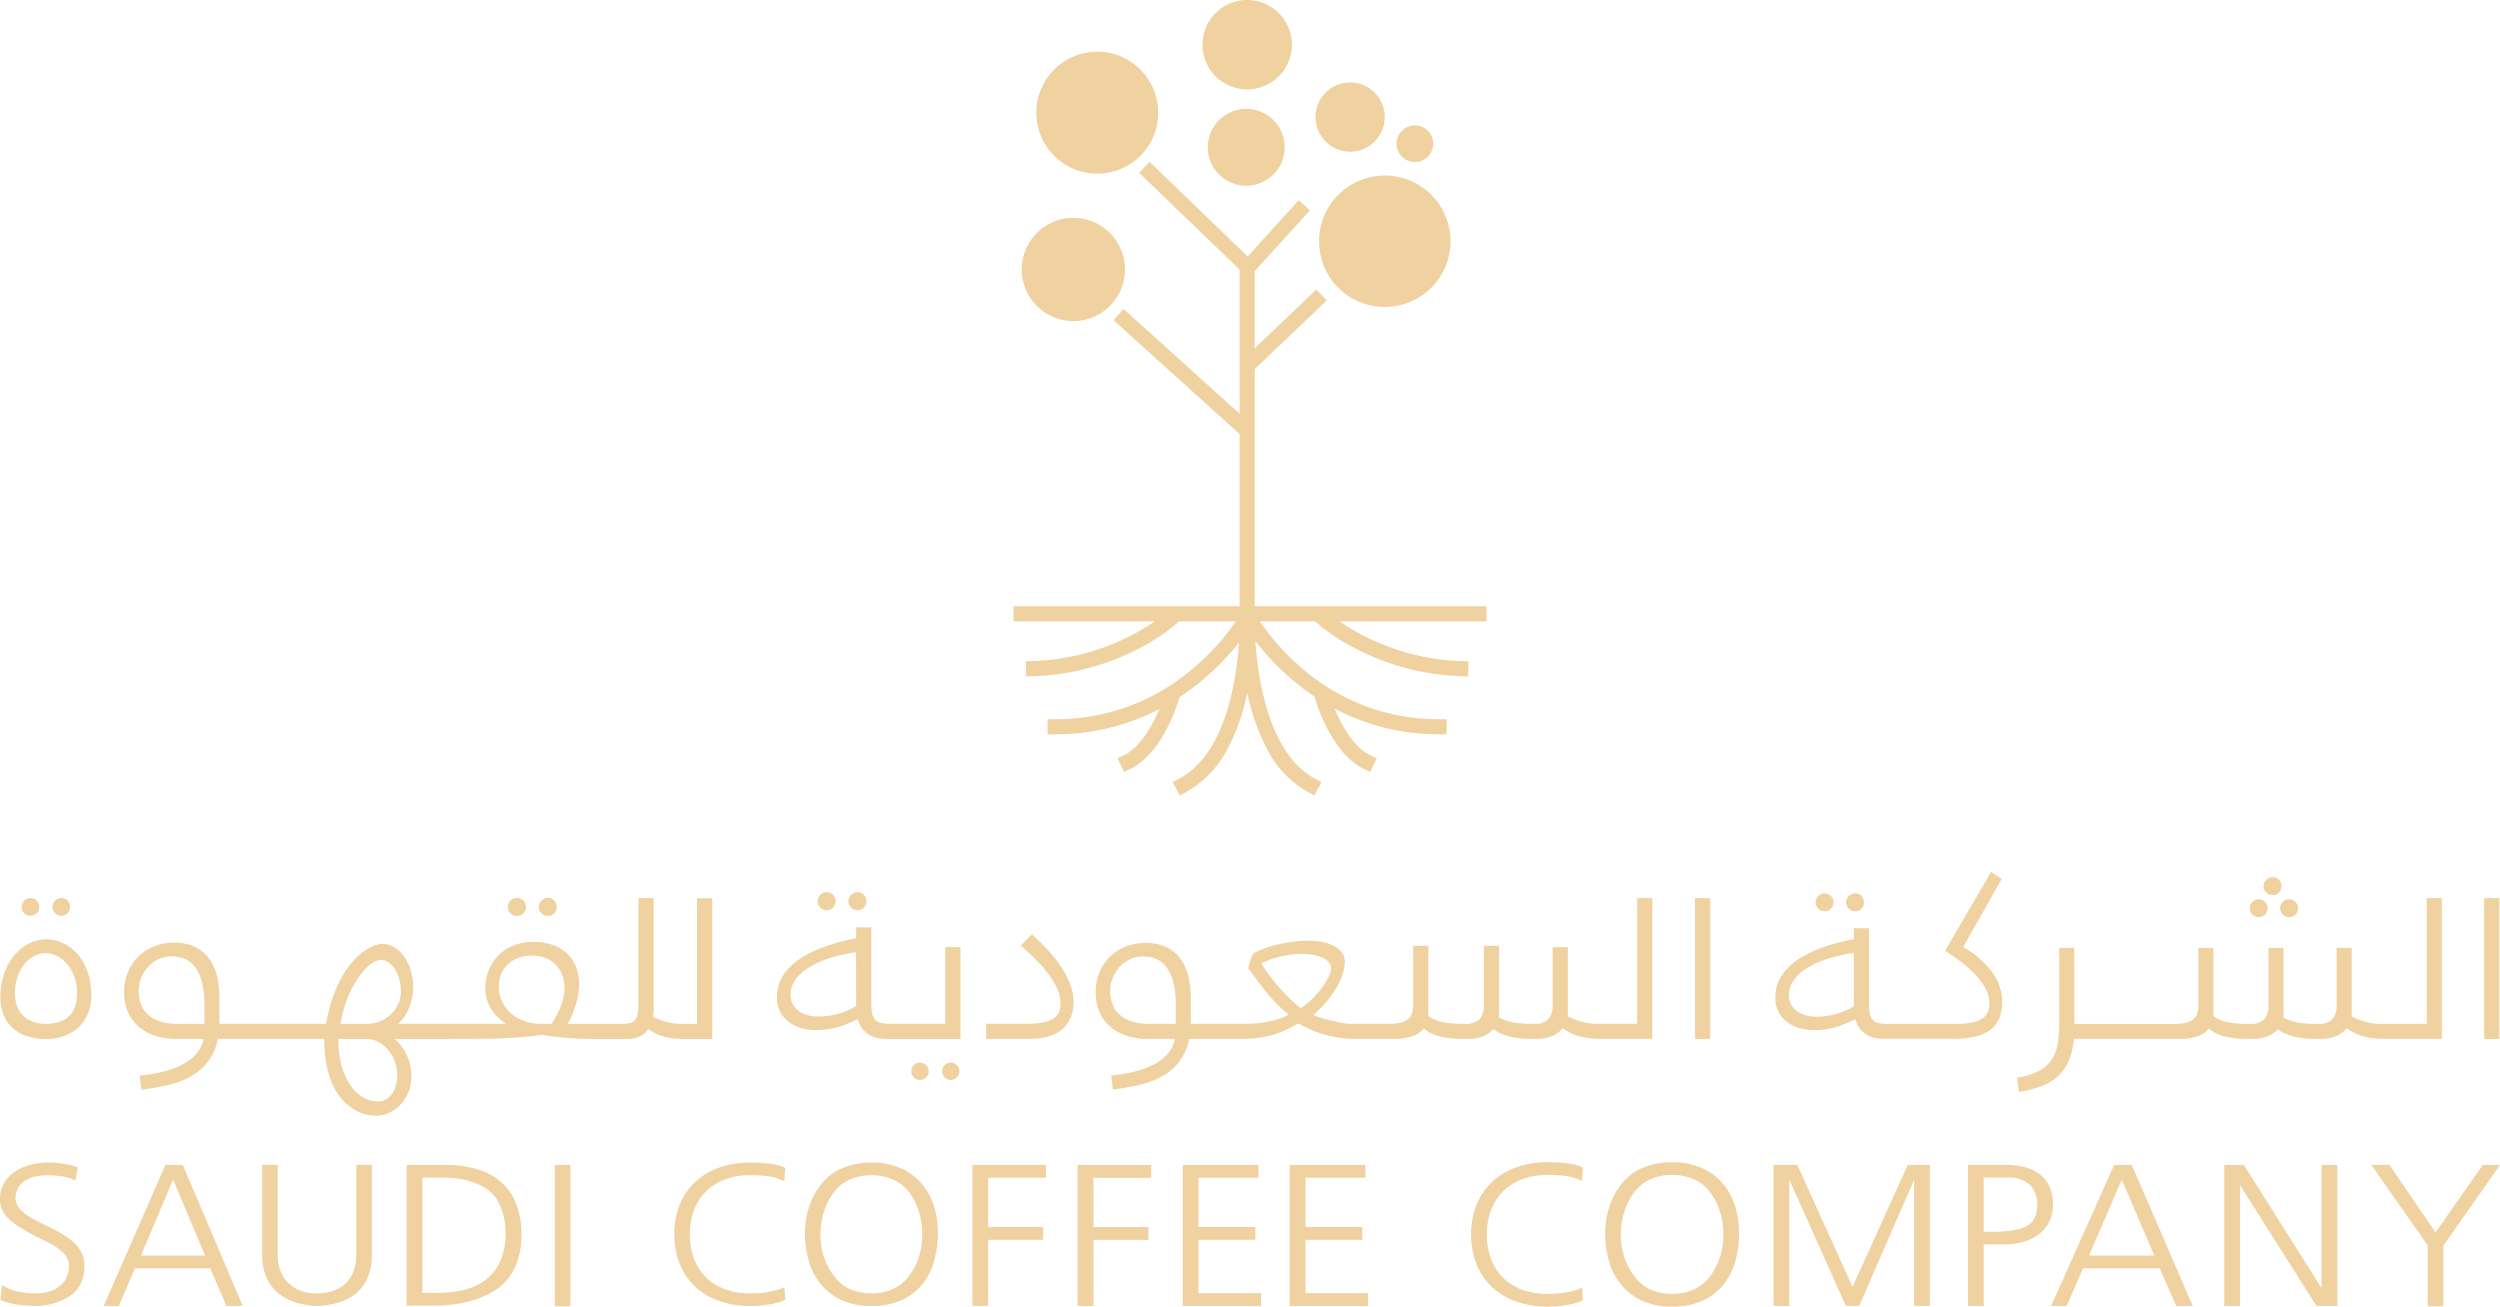 <svg id="Group_7550" data-name="Group 7550" xmlns="http://www.w3.org/2000/svg" xmlns:xlink="http://www.w3.org/1999/xlink" width="242.212" height="126.586" viewBox="0 0 242.212 126.586">
  <defs>
    <clipPath id="clip-path">
      <rect id="Rectangle_241" data-name="Rectangle 241" width="242.212" height="126.586" fill="#f0d1a0"/>
    </clipPath>
  </defs>
  <g id="Group_7549" data-name="Group 7549" clip-path="url(#clip-path)">
    <path id="Path_5889" data-name="Path 5889" d="M395.641,51.8a6.366,6.366,0,1,0,6.367,6.367,6.366,6.366,0,0,0-6.367-6.367" transform="translate(-261.478 -34.792)" fill="#f0d1a0"/>
    <path id="Path_5890" data-name="Path 5890" d="M391.581,31.037a3.355,3.355,0,1,0-3.355-3.355,3.355,3.355,0,0,0,3.355,3.355" transform="translate(-260.773 -16.341)" fill="#f0d1a0"/>
    <path id="Path_5891" data-name="Path 5891" d="M413.911,40.556a1.775,1.775,0,1,0-1.775-1.775,1.775,1.775,0,0,0,1.775,1.775" transform="translate(-276.834 -24.857)" fill="#f0d1a0"/>
    <path id="Path_5892" data-name="Path 5892" d="M360.165,32.125a3.724,3.724,0,1,0,3.724,3.724,3.724,3.724,0,0,0-3.724-3.724" transform="translate(-239.423 -21.579)" fill="#f0d1a0"/>
    <path id="Path_5893" data-name="Path 5893" d="M359.2,8.659a4.33,4.33,0,1,0-4.33-4.33,4.33,4.33,0,0,0,4.33,4.33" transform="translate(-238.367)" fill="#f0d1a0"/>
    <path id="Path_5894" data-name="Path 5894" d="M311.739,27.08a5.907,5.907,0,1,0-5.907-5.907,5.907,5.907,0,0,0,5.907,5.907" transform="translate(-205.429 -10.254)" fill="#f0d1a0"/>
    <path id="Path_5895" data-name="Path 5895" d="M306.53,74.28a5,5,0,1,0-5-5,5,5,0,0,0,5,5" transform="translate(-202.537 -43.172)" fill="#f0d1a0"/>
    <path id="Path_5896" data-name="Path 5896" d="M344.926,90.825H322.468V67.846l6.985-6.652-1.008-1.058-5.977,5.692V58.36l5.35-5.891-1.082-.983-4.949,5.45-9.5-9.166-1.015,1.052,9.736,9.393V72.171l-11.242-10.15-.98,1.085,12.222,11.035V90.825H299.1v1.462h13.682a20.854,20.854,0,0,1-2.309,1.382,22.373,22.373,0,0,1-9.461,2.467l-.73.023.047,1.461.73-.024A23.84,23.84,0,0,0,311.2,94.942a18.879,18.879,0,0,0,3.757-2.481l.191-.175h5.509a23.215,23.215,0,0,1-3.982,4.405,20.313,20.313,0,0,1-13.535,5.077H302.4v1.462h.731a21.724,21.724,0,0,0,8.531-1.711q.8-.339,1.576-.745c-.632,1.52-1.823,3.693-3.406,4.468l-.657.321.642,1.313.657-.321c3.054-1.494,4.521-6.3,4.581-6.505l.124-.417a23.861,23.861,0,0,0,2.481-1.87,25.108,25.108,0,0,0,3.287-3.419c-.253,3.744-1.328,10.785-5.778,13.176l-.644.346.692,1.288.644-.346a10.118,10.118,0,0,0,4.067-4.34,20.481,20.481,0,0,0,1.824-5.237,20.939,20.939,0,0,0,1.784,5.175,10.07,10.07,0,0,0,4.07,4.4l.644.346.692-1.288-.644-.346c-4.4-2.363-5.5-9.451-5.769-13.333a24.752,24.752,0,0,0,3.333,3.547,23.507,23.507,0,0,0,2.408,1.845l.141.472c.061.2,1.527,5.011,4.581,6.505l.657.321.642-1.313-.657-.321c-1.689-.826-2.845-3.113-3.415-4.5q.788.417,1.6.766a21.5,21.5,0,0,0,8.514,1.72h.731v-1.462h-.731a20.028,20.028,0,0,1-13.47-5.1,22.924,22.924,0,0,1-3.9-4.383h5.364l.191.175a18.9,18.9,0,0,0,3.757,2.481A23.841,23.841,0,0,0,342.414,97.6l.73.024.047-1.461-.731-.023A22.376,22.376,0,0,1,333,93.668a20.854,20.854,0,0,1-2.309-1.382h14.236Z" transform="translate(-200.908 -32.087)" fill="#f0d1a0"/>
    <path id="Path_5897" data-name="Path 5897" d="M7.913,351.846h0a3.241,3.241,0,0,0-.633-.874,6.157,6.157,0,0,0-.892-.724,10.561,10.561,0,0,0-1.053-.618c-.365-.187-.735-.373-1.1-.552s-.718-.36-1.038-.537a6.154,6.154,0,0,1-.871-.571,2.727,2.727,0,0,1-.6-.641,1.35,1.35,0,0,1-.218-.747,2,2,0,0,1,.26-1.047,2.1,2.1,0,0,1,.7-.7,3.12,3.12,0,0,1,1-.393,5.547,5.547,0,0,1,1.16-.12,8.675,8.675,0,0,1,1.355.107,4.9,4.9,0,0,1,1.28.385l.041.019.249-1.279-.029-.01A7.544,7.544,0,0,0,6.1,343.2a10.655,10.655,0,0,0-1.457-.1,6.751,6.751,0,0,0-1.7.216,4.9,4.9,0,0,0-1.483.649,3.456,3.456,0,0,0-1.055,1.1A2.965,2.965,0,0,0,0,346.62a2.494,2.494,0,0,0,.171.948,2.741,2.741,0,0,0,.464.757,4.182,4.182,0,0,0,.683.627c.257.189.536.374.828.548l.534.32.057.034c.2.118.4.231.614.338.3.149.654.317,1.04.5a8.243,8.243,0,0,1,1.086.619,3.868,3.868,0,0,1,.854.778,1.53,1.53,0,0,1,.344.977,2.727,2.727,0,0,1-.241,1.185,2.371,2.371,0,0,1-.673.842,2.915,2.915,0,0,1-1.022.508,4.808,4.808,0,0,1-1.3.167,8.5,8.5,0,0,1-1.674-.167,4.459,4.459,0,0,1-1.527-.612l-.048-.031L.038,356.4l.023.011a4.627,4.627,0,0,0,.765.268c.274.072.56.132.849.178s.58.081.869.1.563.033.823.033a6.642,6.642,0,0,0,1.716-.221,5.948,5.948,0,0,0,1.563-.672,2.983,2.983,0,0,0,1.175-1.272,3.847,3.847,0,0,0,.36-1.645,3.9,3.9,0,0,0-.062-.679,2.545,2.545,0,0,0-.207-.654" transform="translate(0 -230.462)" fill="#f0d1a0"/>
    <path id="Path_5898" data-name="Path 5898" d="M38.255,343.783H36.578l-5.992,13.664h1.473l1.559-3.64h7.3l1.569,3.64h1.575l-5.8-13.642ZM34.2,352.567l3.116-7.365,3.1,7.365Z" transform="translate(-20.545 -230.921)" fill="#f0d1a0"/>
    <path id="Path_5899" data-name="Path 5899" d="M86.476,352.507a4.531,4.531,0,0,1-.242,1.511,3.181,3.181,0,0,1-.721,1.174,3.289,3.289,0,0,1-1.19.762,4.617,4.617,0,0,1-1.653.273,4.471,4.471,0,0,1-1.638-.278,3.369,3.369,0,0,1-1.19-.772A3.248,3.248,0,0,1,79.111,354a4.371,4.371,0,0,1-.248-1.5v-8.724H77.356v8.724a5.88,5.88,0,0,0,.216,1.612,4.323,4.323,0,0,0,.657,1.366,4.2,4.2,0,0,0,1.125,1.051,5.369,5.369,0,0,0,1.616.677c.285.068.568.125.843.169a5.492,5.492,0,0,0,.857.066,6.028,6.028,0,0,0,.9-.066c.289-.044.579-.1.864-.169a5.154,5.154,0,0,0,1.616-.682,4.078,4.078,0,0,0,1.737-2.417,6.263,6.263,0,0,0,.2-1.607v-8.724H86.476Z" transform="translate(-51.96 -230.921)" fill="#f0d1a0"/>
    <path id="Path_5900" data-name="Path 5900" d="M129.2,345.489a6.157,6.157,0,0,0-2.33-1.278,10.842,10.842,0,0,0-3.181-.428h-3.7v13.631h2.621c.53,0,1.071-.027,1.607-.081a11.989,11.989,0,0,0,1.587-.266,10.294,10.294,0,0,0,1.51-.486,7.47,7.47,0,0,0,1.387-.748,4.916,4.916,0,0,0,1.151-1.075,5.606,5.606,0,0,0,.744-1.3,6.583,6.583,0,0,0,.4-1.435,9.468,9.468,0,0,0,.119-1.5,8.088,8.088,0,0,0-.488-2.919,5.467,5.467,0,0,0-1.431-2.114m.314,6.019a7.288,7.288,0,0,1-.222.986,4.771,4.771,0,0,1-.929,1.751,4.87,4.87,0,0,1-1.432,1.135,6.47,6.47,0,0,1-1.831.613,11.837,11.837,0,0,1-2.114.184h-1.465V345.02h2.168a9.487,9.487,0,0,1,1.113.066,7.982,7.982,0,0,1,1.092.208,6.946,6.946,0,0,1,1.034.363,5.217,5.217,0,0,1,.94.542,3.3,3.3,0,0,1,.829.872,5.045,5.045,0,0,1,.529,1.088,6.224,6.224,0,0,1,.283,1.184,8.634,8.634,0,0,1,.082,1.161,6.659,6.659,0,0,1-.077,1" transform="translate(-80.597 -230.921)" fill="#f0d1a0"/>
    <rect id="Rectangle_238" data-name="Rectangle 238" width="1.507" height="13.693" transform="translate(53.754 112.862)" fill="#f0d1a0"/>
    <path id="Path_5901" data-name="Path 5901" d="M209.614,355.194a4.193,4.193,0,0,1-.732.269,8.54,8.54,0,0,1-.842.181c-.285.046-.575.079-.863.1s-.555.028-.8.028a7,7,0,0,1-2.525-.423,5.15,5.15,0,0,1-1.837-1.178,5.008,5.008,0,0,1-1.128-1.81,6.743,6.743,0,0,1-.385-2.319,6.577,6.577,0,0,1,.39-2.3,5.082,5.082,0,0,1,1.139-1.81,5.225,5.225,0,0,1,1.842-1.187,6.881,6.881,0,0,1,2.5-.427,13.832,13.832,0,0,1,1.662.1,5.015,5.015,0,0,1,1.574.468l.047.023.087-1.3-.021-.01a3.626,3.626,0,0,0-.756-.259,7.952,7.952,0,0,0-.88-.15c-.3-.034-.6-.057-.9-.07s-.564-.019-.812-.019a8.908,8.908,0,0,0-3.074.5,6.651,6.651,0,0,0-2.325,1.418,6.193,6.193,0,0,0-1.471,2.194A7.555,7.555,0,0,0,199,350.04a7.655,7.655,0,0,0,.507,2.835,6.177,6.177,0,0,0,1.461,2.194,6.593,6.593,0,0,0,2.32,1.418,8.964,8.964,0,0,0,3.094.5c.251,0,.528-.009.823-.028s.594-.052.895-.1a8.343,8.343,0,0,0,.87-.183,4.538,4.538,0,0,0,.76-.273l.022-.011-.087-1.225Z" transform="translate(-133.667 -230.463)" fill="#f0d1a0"/>
    <path id="Path_5902" data-name="Path 5902" d="M248.847,345.111a5.72,5.72,0,0,0-2.015-1.471A6.938,6.938,0,0,0,244,343.1a8.177,8.177,0,0,0-1.417.122,6.46,6.46,0,0,0-1.312.376,5.455,5.455,0,0,0-1.164.654,5.087,5.087,0,0,0-.975.945,7.094,7.094,0,0,0-1.2,2.277,8.575,8.575,0,0,0-.369,2.509,9.441,9.441,0,0,0,.374,2.668,6.354,6.354,0,0,0,1.158,2.236,5.614,5.614,0,0,0,2,1.533,6.838,6.838,0,0,0,2.9.569,6.96,6.96,0,0,0,2.955-.574,5.512,5.512,0,0,0,2-1.552,6.256,6.256,0,0,0,1.133-2.269,10.277,10.277,0,0,0,.353-2.714,8.532,8.532,0,0,0-.394-2.608,6.157,6.157,0,0,0-1.2-2.161m-.193,6.965a6.364,6.364,0,0,1-.907,1.867,4,4,0,0,1-1.6,1.38,5.058,5.058,0,0,1-2.156.445,4.912,4.912,0,0,1-2.14-.444,4.125,4.125,0,0,1-1.581-1.381,6.317,6.317,0,0,1-.922-1.867,7.227,7.227,0,0,1-.284-2.037,7.327,7.327,0,0,1,.294-2.05,6.428,6.428,0,0,1,.912-1.891,3.974,3.974,0,0,1,1.6-1.338,5.07,5.07,0,0,1,2.125-.44,5.177,5.177,0,0,1,2.14.44,3.955,3.955,0,0,1,1.611,1.338,6.237,6.237,0,0,1,.9,1.89,7.572,7.572,0,0,1,.284,2.051,7.365,7.365,0,0,1-.279,2.037" transform="translate(-159.571 -230.462)" fill="#f0d1a0"/>
    <path id="Path_5903" data-name="Path 5903" d="M286.963,357.446h1.532V351.04h5.328V349.8h-5.328v-4.777h5.587v-1.239h-7.119Z" transform="translate(-192.754 -230.922)" fill="#f0d1a0"/>
    <path id="Path_5904" data-name="Path 5904" d="M382.154,351.039h5.5V349.8h-5.5v-4.777h5.8v-1.239h-7.337v13.662h7.586v-1.24h-6.054Z" transform="translate(-255.666 -230.921)" fill="#f0d1a0"/>
    <path id="Path_5905" data-name="Path 5905" d="M318.029,357.467h1.532v-6.406h5.328v-1.24h-5.328v-4.777h5.587v-1.239h-7.119Z" transform="translate(-213.622 -230.936)" fill="#f0d1a0"/>
    <path id="Path_5906" data-name="Path 5906" d="M350.576,351.039h5.5V349.8h-5.5v-4.777h5.805v-1.239h-7.337v13.662h7.586v-1.24h-6.054Z" transform="translate(-234.454 -230.921)" fill="#f0d1a0"/>
    <path id="Path_5907" data-name="Path 5907" d="M531.047,355.6l-5.34-11.8-.009-.021h-2.3v13.664h1.517V345.2l5.483,12.222.01.021h1.287l5.318-12.218v12.218h1.527V343.784h-2.141Z" transform="translate(-351.566 -230.921)" fill="#f0d1a0"/>
    <path id="Path_5908" data-name="Path 5908" d="M588.7,345.907a3.132,3.132,0,0,0-.929-1.2h0a4.029,4.029,0,0,0-1.449-.7,7.28,7.28,0,0,0-1.877-.227H580.8v13.66h1.517v-5.951h1.986a6.786,6.786,0,0,0,1.836-.241,4.5,4.5,0,0,0,1.5-.725,3.529,3.529,0,0,0,1.015-1.206,3.632,3.632,0,0,0,.373-1.681,4.229,4.229,0,0,0-.326-1.732m-1.369,2.811a1.885,1.885,0,0,1-.488.739,2.283,2.283,0,0,1-.814.463,5.553,5.553,0,0,1-1.147.243c-.261.031-.528.056-.794.075s-.525.028-.792.028h-.981v-5.254h2.325a3.037,3.037,0,0,1,2.125.678,2.533,2.533,0,0,1,.733,1.95,3.089,3.089,0,0,1-.167,1.079" transform="translate(-390.128 -230.921)" fill="#f0d1a0"/>
    <path id="Path_5909" data-name="Path 5909" d="M613.132,343.784h-1.7L605.352,357.4l-.022.05h1.5l1.587-3.641h7.429l1.6,3.641h1.6l-5.9-13.642ZM609,352.567l3.171-7.366,3.15,7.366Z" transform="translate(-406.603 -230.921)" fill="#f0d1a0"/>
    <path id="Path_5910" data-name="Path 5910" d="M665.836,355.721,658.322,343.8l-.01-.016h-1.9v13.664h1.532v-11.7l7.39,11.684.01.016h2.024V343.784h-1.533Z" transform="translate(-440.915 -230.921)" fill="#f0d1a0"/>
    <path id="Path_5911" data-name="Path 5911" d="M710.611,343.784l-4.578,6.548-4.455-6.533-.01-.015H699.81l5.47,7.8v5.9H706.8v-5.9l5.442-7.742.039-.055Z" transform="translate(-470.066 -230.921)" fill="#f0d1a0"/>
    <path id="Path_5912" data-name="Path 5912" d="M444.857,355.17a4.251,4.251,0,0,1-.738.271,8.315,8.315,0,0,1-.848.183c-.287.046-.579.079-.869.1s-.564.028-.8.028a7.059,7.059,0,0,1-2.542-.425,5.185,5.185,0,0,1-1.85-1.187,5.026,5.026,0,0,1-1.136-1.822,6.787,6.787,0,0,1-.388-2.335,6.619,6.619,0,0,1,.393-2.311,5.11,5.11,0,0,1,1.146-1.822,5.261,5.261,0,0,1,1.855-1.2,6.92,6.92,0,0,1,2.521-.431,14.061,14.061,0,0,1,1.673.1,5.056,5.056,0,0,1,1.584.472l.047.023.087-1.308-.021-.01a3.617,3.617,0,0,0-.762-.262,7.991,7.991,0,0,0-.886-.151c-.3-.034-.608-.058-.905-.071s-.568-.019-.817-.019a8.96,8.96,0,0,0-3.1.506,6.692,6.692,0,0,0-2.341,1.428,6.233,6.233,0,0,0-1.481,2.209,7.612,7.612,0,0,0-.516,2.844,7.7,7.7,0,0,0,.51,2.854,6.214,6.214,0,0,0,1.47,2.209,6.633,6.633,0,0,0,2.336,1.428,9.037,9.037,0,0,0,3.116.505c.254,0,.533-.01.828-.028s.6-.052.9-.1a8.43,8.43,0,0,0,.876-.184,4.558,4.558,0,0,0,.766-.275l.022-.01-.087-1.233Z" transform="translate(-291.632 -230.391)" fill="#f0d1a0"/>
    <path id="Path_5913" data-name="Path 5913" d="M485.078,345.019a5.762,5.762,0,0,0-2.028-1.482,6.989,6.989,0,0,0-2.856-.543,8.23,8.23,0,0,0-1.427.123,6.439,6.439,0,0,0-1.32.378,5.5,5.5,0,0,0-1.172.658,5.111,5.111,0,0,0-.982.952,7.171,7.171,0,0,0-1.206,2.292,8.649,8.649,0,0,0-.371,2.527,9.517,9.517,0,0,0,.376,2.686,6.383,6.383,0,0,0,1.166,2.251,5.643,5.643,0,0,0,2.013,1.543,6.881,6.881,0,0,0,2.924.572,7.009,7.009,0,0,0,2.975-.577,5.55,5.55,0,0,0,2.018-1.562,6.31,6.31,0,0,0,1.14-2.285,10.357,10.357,0,0,0,.355-2.733,8.584,8.584,0,0,0-.4-2.626,6.185,6.185,0,0,0-1.207-2.176m-.194,7.012a6.4,6.4,0,0,1-.913,1.88,4.026,4.026,0,0,1-1.607,1.39,5.081,5.081,0,0,1-2.17.448,4.941,4.941,0,0,1-2.155-.448,4.148,4.148,0,0,1-1.592-1.391,6.374,6.374,0,0,1-.929-1.88,7.281,7.281,0,0,1-.286-2.05,7.374,7.374,0,0,1,.3-2.065,6.471,6.471,0,0,1,.918-1.9,4,4,0,0,1,1.607-1.348,5.1,5.1,0,0,1,2.14-.444,5.206,5.206,0,0,1,2.155.444,3.976,3.976,0,0,1,1.622,1.348,6.293,6.293,0,0,1,.908,1.9,7.63,7.63,0,0,1,.286,2.065,7.392,7.392,0,0,1-.281,2.05" transform="translate(-318.197 -230.391)" fill="#f0d1a0"/>
    <path id="Path_5914" data-name="Path 5914" d="M245.6,283.019h-5.417a3.2,3.2,0,0,1-.9-.1,1.019,1.019,0,0,1-.535-.351,1.419,1.419,0,0,1-.253-.661,7.023,7.023,0,0,1-.063-1.035v-7.189h-1.472v1.058q-.794.15-1.668.38a15.988,15.988,0,0,0-1.731.564,11.983,11.983,0,0,0-1.627.776,6.585,6.585,0,0,0-1.363,1.03,4.579,4.579,0,0,0-.938,1.329,3.871,3.871,0,0,0-.345,1.651,2.877,2.877,0,0,0,.334,1.426,2.983,2.983,0,0,0,.868.984,3.744,3.744,0,0,0,1.2.57,4.9,4.9,0,0,0,1.317.184,8.747,8.747,0,0,0,1.035-.057,7.1,7.1,0,0,0,.967-.184,8.522,8.522,0,0,0,.989-.328q.506-.2,1.093-.489a5.154,5.154,0,0,0,.278.621,2.221,2.221,0,0,0,.493.621,2.561,2.561,0,0,0,.82.477,3.55,3.55,0,0,0,1.249.19h7.142v-8.892H245.6Zm-8.638-1.737a5.986,5.986,0,0,1-1.7.759,7.194,7.194,0,0,1-1.973.276,4.17,4.17,0,0,1-.937-.109,2.619,2.619,0,0,1-.863-.362,2.04,2.04,0,0,1-.633-.661,1.907,1.907,0,0,1-.248-1.006,2.428,2.428,0,0,1,.454-1.4,4.372,4.372,0,0,1,1.289-1.19,9,9,0,0,1,2-.915,14.633,14.633,0,0,1,2.605-.581Z" transform="translate(-154.015 -183.832)" fill="#f0d1a0"/>
    <path id="Path_5915" data-name="Path 5915" d="M298.247,278.817a13.382,13.382,0,0,0-1.294-1.628q-.73-.788-1.5-1.478l-1.092,1.093q.736.621,1.432,1.312a12.918,12.918,0,0,1,1.236,1.409,7.684,7.684,0,0,1,.869,1.443,3.449,3.449,0,0,1,.328,1.427,2.288,2.288,0,0,1-.144.839,1.376,1.376,0,0,1-.512.627,2.71,2.71,0,0,1-1.012.391,8.48,8.48,0,0,1-1.656.132h-3.877v1.461h4.164a6.429,6.429,0,0,0,1.967-.264,3.514,3.514,0,0,0,1.335-.748,2.907,2.907,0,0,0,.759-1.144,4.218,4.218,0,0,0,.241-1.455,4.673,4.673,0,0,0-.339-1.708,8.86,8.86,0,0,0-.9-1.708" transform="translate(-195.482 -185.197)" fill="#f0d1a0"/>
    <path id="Path_5916" data-name="Path 5916" d="M377.264,278.691v-13.63h-1.472v12.17h-3.526a6.077,6.077,0,0,1-3.209-.748.726.726,0,0,0,.023-.178v-6.5h-1.472v5.613a1.97,1.97,0,0,1-.413,1.363,1.841,1.841,0,0,1-1.412.455h-.31a10.207,10.207,0,0,1-1.641-.127,4.124,4.124,0,0,1-1.446-.518,3.261,3.261,0,0,0,.034-.46v-6.454h-1.472v5.741a1.968,1.968,0,0,1-.413,1.363,1.841,1.841,0,0,1-1.412.455h-.31a10.165,10.165,0,0,1-1.745-.144,3.806,3.806,0,0,1-1.515-.616,1.418,1.418,0,0,0,.012-.173v-6.627h-1.472v5.741a2.626,2.626,0,0,1-.109.794,1.207,1.207,0,0,1-.374.57,1.763,1.763,0,0,1-.713.339,4.62,4.62,0,0,1-1.127.116H347.8a8.916,8.916,0,0,1-1.254-.23c-.4-.093-.784-.167-1.144-.271a5.953,5.953,0,0,1-.966-.362,11.858,11.858,0,0,0,1.616-1.725,9.062,9.062,0,0,0,.92-1.49,4.982,4.982,0,0,0,.408-1.167,4.5,4.5,0,0,0,.092-.771,1.429,1.429,0,0,0-.311-.926,2.379,2.379,0,0,0-.8-.633,4.2,4.2,0,0,0-1.11-.362,6.675,6.675,0,0,0-1.225-.115,12.386,12.386,0,0,0-1.668.109,13.913,13.913,0,0,0-1.5.282,11.015,11.015,0,0,0-1.248.385,6.131,6.131,0,0,0-.926.431.369.369,0,0,0-.155.184,3.12,3.12,0,0,0-.15.362q-.075.213-.144.46t-.126.489a5.461,5.461,0,0,1,.506.638q.322.455.8,1.075t1.121,1.335a14.022,14.022,0,0,0,1.5,1.415,7.49,7.49,0,0,1-1.875.656,11.92,11.92,0,0,1-2.508.23h-1.76a1.463,1.463,0,0,0-.15.008,1.593,1.593,0,0,0-.166-.008h-3.033v-2.543a8.5,8.5,0,0,0-.19-1.909,5.351,5.351,0,0,0-.518-1.4,3.726,3.726,0,0,0-.759-.972,3.787,3.787,0,0,0-.909-.61,4.007,4.007,0,0,0-.972-.316,5.215,5.215,0,0,0-.955-.092,5.307,5.307,0,0,0-2.036.374,4.584,4.584,0,0,0-1.547,1.024,4.5,4.5,0,0,0-.983,1.529,5.17,5.17,0,0,0-.081,3.491,3.778,3.778,0,0,0,.874,1.443,4.552,4.552,0,0,0,1.587,1.041,6.367,6.367,0,0,0,2.416.4H331a2.82,2.82,0,0,1-.633,1.386,4.506,4.506,0,0,1-1.317,1.047,8.164,8.164,0,0,1-1.886.719,14.777,14.777,0,0,1-2.33.391q.035.356.081.678t.081.69a25,25,0,0,0,2.605-.46,8.244,8.244,0,0,0,2.2-.84,5.484,5.484,0,0,0,1.645-1.421,5.281,5.281,0,0,0,.949-2.191h3.182c.055,0,.1,0,.153-.008a1.555,1.555,0,0,0,.163.008h1.61a12.014,12.014,0,0,0,1.524-.092,10.059,10.059,0,0,0,1.386-.276,8.6,8.6,0,0,0,1.294-.472,13.989,13.989,0,0,0,1.271-.667q.3.184.822.443a9.923,9.923,0,0,0,1.225.495,12.153,12.153,0,0,0,1.564.4,9.724,9.724,0,0,0,1.852.167h3.676a5.564,5.564,0,0,0,1.961-.276,2.335,2.335,0,0,0,1.053-.736,2.76,2.76,0,0,0,.76.495,5.2,5.2,0,0,0,.921.311,7,7,0,0,0,1,.161q.513.046.984.046h.564a3.806,3.806,0,0,0,1.571-.276,2.59,2.59,0,0,0,.938-.679,3.136,3.136,0,0,0,.76.46,5.19,5.19,0,0,0,.9.293,7.364,7.364,0,0,0,.973.155q.495.046.955.046h.564a3.72,3.72,0,0,0,1.623-.3,2.6,2.6,0,0,0,.944-.736,6.439,6.439,0,0,0,.707.431,4.633,4.633,0,0,0,.794.322,6.289,6.289,0,0,0,.955.207,7.413,7.413,0,0,0,.739.065,1.541,1.541,0,0,0,.178.01h5.307Zm-46.174-1.46h-2.634a5.089,5.089,0,0,1-1.708-.253,3.191,3.191,0,0,1-1.156-.684,2.542,2.542,0,0,1-.65-1.013,3.709,3.709,0,0,1-.2-1.225,3.362,3.362,0,0,1,.247-1.277,3.477,3.477,0,0,1,.673-1.069,3.2,3.2,0,0,1,1-.731,2.855,2.855,0,0,1,1.231-.27,3.743,3.743,0,0,1,1.156.184,2.3,2.3,0,0,1,1.024.7,3.9,3.9,0,0,1,.736,1.438,8.34,8.34,0,0,1,.281,2.381Zm12.126-1.507q-.368-.276-.765-.639t-.776-.765q-.38-.4-.742-.822t-.662-.811q-.3-.391-.529-.736a6.659,6.659,0,0,1-.357-.587,10.2,10.2,0,0,1,2.2-.725,8.934,8.934,0,0,1,1.565-.184,6.95,6.95,0,0,1,1.259.1,3.658,3.658,0,0,1,.943.293,1.686,1.686,0,0,1,.587.443.856.856,0,0,1,.2.541,2.062,2.062,0,0,1-.224.822,6.117,6.117,0,0,1-.621,1.035,9.026,9.026,0,0,1-.931,1.081,7.872,7.872,0,0,1-1.144.949" transform="translate(-217.18 -178.043)" fill="#f0d1a0"/>
    <rect id="Rectangle_239" data-name="Rectangle 239" width="1.472" height="13.642" transform="translate(164.225 87.018)" fill="#f0d1a0"/>
    <path id="Path_5917" data-name="Path 5917" d="M544.912,272.484a2.618,2.618,0,0,0,.764-1.135,4.468,4.468,0,0,0,.223-1.443,4.818,4.818,0,0,0-.958-2.863,9.292,9.292,0,0,0-2.818-2.453l3.719-6.581q-.251-.171-.508-.342t-.508-.354l-4.46,7.642a19.883,19.883,0,0,1,1.8,1.277,10.492,10.492,0,0,1,1.346,1.277,5.539,5.539,0,0,1,.85,1.277,3.01,3.01,0,0,1,.3,1.278,2.063,2.063,0,0,1-.16.833,1.47,1.47,0,0,1-.531.621,2.718,2.718,0,0,1-.975.388,7.131,7.131,0,0,1-1.483.131h-6.789a3.165,3.165,0,0,1-.889-.1,1.011,1.011,0,0,1-.531-.348,1.413,1.413,0,0,1-.251-.656,6.958,6.958,0,0,1-.063-1.027v-7.129h-1.46v1.049q-.786.149-1.654.377a15.868,15.868,0,0,0-1.716.559,11.892,11.892,0,0,0-1.614.77,6.531,6.531,0,0,0-1.352,1.021,4.537,4.537,0,0,0-.93,1.317,3.834,3.834,0,0,0-.342,1.637,2.863,2.863,0,0,0,.331,1.414,2.972,2.972,0,0,0,.861.975,3.724,3.724,0,0,0,1.186.565,4.862,4.862,0,0,0,1.306.182,8.679,8.679,0,0,0,1.026-.057,7.016,7.016,0,0,0,.958-.183,8.408,8.408,0,0,0,.981-.325q.5-.2,1.084-.485a5.043,5.043,0,0,0,.276.616,2.207,2.207,0,0,0,.489.616,2.546,2.546,0,0,0,.813.473,3.527,3.527,0,0,0,1.239.188h6.675a8.58,8.58,0,0,0,2.31-.262,3.719,3.719,0,0,0,1.46-.742m-13.387-2.167a5.932,5.932,0,0,1-1.682.753,7.139,7.139,0,0,1-1.956.274,4.137,4.137,0,0,1-.93-.109,2.6,2.6,0,0,1-.856-.359,2.027,2.027,0,0,1-.627-.656,1.892,1.892,0,0,1-.245-1,2.407,2.407,0,0,1,.45-1.386,4.319,4.319,0,0,1,1.278-1.181,8.913,8.913,0,0,1,1.984-.907,14.487,14.487,0,0,1,2.583-.576Z" transform="translate(-351.918 -172.839)" fill="#f0d1a0"/>
    <path id="Path_5918" data-name="Path 5918" d="M630.814,278.692h.137c.039,0,.076,0,.111,0s.081,0,.125,0h5.224v-13.63h-1.46v12.182h-3.764c-.041,0-.08,0-.118,0s-.077,0-.119,0h-.114a6.025,6.025,0,0,1-3.182-.742.748.748,0,0,0,.023-.177v-6.45h-1.46v5.566a1.951,1.951,0,0,1-.409,1.352,1.825,1.825,0,0,1-1.4.451H624.1a10.115,10.115,0,0,1-1.627-.126,4.094,4.094,0,0,1-1.434-.513,3.161,3.161,0,0,0,.035-.456v-6.273h-1.46v5.566a1.953,1.953,0,0,1-.41,1.352,1.825,1.825,0,0,1-1.4.451H617.5a10.08,10.08,0,0,1-1.73-.143,3.774,3.774,0,0,1-1.5-.61,1.383,1.383,0,0,0,.011-.171v-6.444h-1.46v5.566a2.619,2.619,0,0,1-.109.787,1.2,1.2,0,0,1-.371.565,1.756,1.756,0,0,1-.707.337,4.591,4.591,0,0,1-1.118.114H600.8v-7.369h-1.46v7.369a10.937,10.937,0,0,1-.165,2.024,3.825,3.825,0,0,1-.616,1.511,3.405,3.405,0,0,1-1.243,1.05,7.141,7.141,0,0,1-2.059.627l.183,1.38a10.589,10.589,0,0,0,2.224-.582,4.939,4.939,0,0,0,1.6-.992,4.373,4.373,0,0,0,1.021-1.494,6.833,6.833,0,0,0,.473-2.076h10.1a5.524,5.524,0,0,0,1.945-.274,2.317,2.317,0,0,0,1.044-.73,2.742,2.742,0,0,0,.753.49,5.132,5.132,0,0,0,.913.308,6.9,6.9,0,0,0,.987.16q.508.046.976.046h.559a3.777,3.777,0,0,0,1.558-.274,2.558,2.558,0,0,0,.93-.673,3.129,3.129,0,0,0,.753.456,5.184,5.184,0,0,0,.9.291,7.357,7.357,0,0,0,.965.154q.49.046.947.046h.559a3.682,3.682,0,0,0,1.609-.3,2.577,2.577,0,0,0,.936-.73,6.388,6.388,0,0,0,.7.428,4.61,4.61,0,0,0,.787.319,6.279,6.279,0,0,0,.947.205,8.482,8.482,0,0,0,1.192.074" transform="translate(-399.834 -178.044)" fill="#f0d1a0"/>
    <rect id="Rectangle_240" data-name="Rectangle 240" width="1.46" height="13.642" transform="translate(240.684 87.018)" fill="#f0d1a0"/>
    <path id="Path_5919" data-name="Path 5919" d="M90.555,278.7H93.6V265.073H92.119v12.167H90.95a6.212,6.212,0,0,1-3.091-.681c.015-.107.029-.217.04-.329a3.315,3.315,0,0,0,.017-.34V265.062H86.441v10.355a4.163,4.163,0,0,1-.081.905,1.279,1.279,0,0,1-.253.554.921.921,0,0,1-.456.283,2.6,2.6,0,0,1-.7.08H79.578a5.48,5.48,0,0,0,.381-.738,10.234,10.234,0,0,0,.363-.975,8.912,8.912,0,0,0,.271-1.09,5.941,5.941,0,0,0,.1-1.073,4.515,4.515,0,0,0-.271-1.568,3.555,3.555,0,0,0-.819-1.292,3.886,3.886,0,0,0-1.378-.877,5.368,5.368,0,0,0-1.949-.323,5.06,5.06,0,0,0-1.989.369,4.33,4.33,0,0,0-1.465.992,4.231,4.231,0,0,0-.905,1.453,4.917,4.917,0,0,0-.311,1.741,3.615,3.615,0,0,0,.132.957,3.753,3.753,0,0,0,.392.923,4.172,4.172,0,0,0,.646.824,4.3,4.3,0,0,0,.882.675h-10.5a3.6,3.6,0,0,0,.657-.767,4.865,4.865,0,0,0,.456-.905,5.406,5.406,0,0,0,.265-.951,5.148,5.148,0,0,0,.086-.917,5.676,5.676,0,0,0-.207-1.522,4.691,4.691,0,0,0-.6-1.344,3.349,3.349,0,0,0-.951-.963,2.223,2.223,0,0,0-1.251-.369,2.341,2.341,0,0,0-.744.156,4.181,4.181,0,0,0-.963.512,6.59,6.59,0,0,0-1.061.94,8.321,8.321,0,0,0-1.049,1.441,12.083,12.083,0,0,0-.928,2.018,15.87,15.87,0,0,0-.686,2.67H45.843v-2.549a8.529,8.529,0,0,0-.19-1.914,5.363,5.363,0,0,0-.519-1.407,3.73,3.73,0,0,0-.761-.974,3.782,3.782,0,0,0-.911-.611,4,4,0,0,0-.974-.317,5.218,5.218,0,0,0-.957-.093,5.317,5.317,0,0,0-2.041.375,4.6,4.6,0,0,0-1.551,1.026,4.511,4.511,0,0,0-.986,1.534,5.185,5.185,0,0,0-.081,3.5,3.782,3.782,0,0,0,.877,1.447,4.567,4.567,0,0,0,1.592,1.044,6.376,6.376,0,0,0,2.422.4H44.3a2.829,2.829,0,0,1-.634,1.389,4.52,4.52,0,0,1-1.321,1.05,8.2,8.2,0,0,1-1.891.721,14.969,14.969,0,0,1-2.335.392q.034.357.081.68t.081.692a25.314,25.314,0,0,0,2.612-.461,8.276,8.276,0,0,0,2.2-.842,5.491,5.491,0,0,0,1.649-1.424,5.3,5.3,0,0,0,.952-2.2H56a12.535,12.535,0,0,0,.242,2.612,8.824,8.824,0,0,0,.64,1.954,5.362,5.362,0,0,0,.923,1.384,5.129,5.129,0,0,0,1.084.888,4.11,4.11,0,0,0,1.118.473,4.33,4.33,0,0,0,1.032.138,3.03,3.03,0,0,0,1.171-.254,3.467,3.467,0,0,0,1.1-.744,3.893,3.893,0,0,0,.813-1.206,4,4,0,0,0,.317-1.638,4.846,4.846,0,0,0-.381-1.9A5.169,5.169,0,0,0,62.84,278.7h4.18c1.047,0,4.518-.008,5.068-.022q.905-.024,1.782-.07t1.7-.121q.824-.075,1.551-.19.507.1,1.113.178t1.28.127q.674.053,1.4.076t1.459.023h2.976a2.716,2.716,0,0,0,1.26-.26,2.167,2.167,0,0,0,.8-.686,6.031,6.031,0,0,0,.671.4,4.369,4.369,0,0,0,.767.3,5.911,5.911,0,0,0,.928.185q.268.033.573.048a1.328,1.328,0,0,0,.213.015M44.39,277.239H41.748a5.108,5.108,0,0,1-1.712-.254,3.208,3.208,0,0,1-1.159-.686,2.549,2.549,0,0,1-.651-1.015,3.722,3.722,0,0,1-.2-1.228,3.369,3.369,0,0,1,.248-1.28,3.5,3.5,0,0,1,.675-1.073,3.209,3.209,0,0,1,1-.732,2.862,2.862,0,0,1,1.234-.271,3.743,3.743,0,0,1,1.159.185,2.311,2.311,0,0,1,1.027.7,3.893,3.893,0,0,1,.738,1.442,8.342,8.342,0,0,1,.283,2.387ZM62.88,281a3.874,3.874,0,0,1,.2,1.206,3.588,3.588,0,0,1-.133.986,2.682,2.682,0,0,1-.375.813,1.889,1.889,0,0,1-.594.553,1.523,1.523,0,0,1-.79.207,2.906,2.906,0,0,1-1.286-.334,3.593,3.593,0,0,1-1.234-1.061,6.121,6.121,0,0,1-.928-1.88,9.233,9.233,0,0,1-.369-2.79h2.664a2.523,2.523,0,0,1,1.292.329,3.244,3.244,0,0,1,.957.842A3.787,3.787,0,0,1,62.88,281m-.369-4.728a3.344,3.344,0,0,1-1.038.7,3.308,3.308,0,0,1-1.344.266H57.581a11.789,11.789,0,0,1,.744-2.652,9.794,9.794,0,0,1,1.061-1.938,5.332,5.332,0,0,1,1.136-1.194,1.763,1.763,0,0,1,.968-.41,1.312,1.312,0,0,1,.692.213,2.111,2.111,0,0,1,.622.617,3.49,3.49,0,0,1,.45.987,4.625,4.625,0,0,1,.173,1.32,2.726,2.726,0,0,1-.242,1.113,3.2,3.2,0,0,1-.675.98m16.635-1.465a7.141,7.141,0,0,1-.323.968,6.946,6.946,0,0,1-.409.831q-.219.374-.392.628h-1a4.824,4.824,0,0,1-1.6-.259,4,4,0,0,1-1.3-.733,3.509,3.509,0,0,1-.876-1.124,3.208,3.208,0,0,1-.323-1.447,3.1,3.1,0,0,1,.288-1.4,2.827,2.827,0,0,1,.744-.945,2.975,2.975,0,0,1,1.038-.542,4.085,4.085,0,0,1,1.171-.174,3.473,3.473,0,0,1,1.159.2,2.834,2.834,0,0,1,.991.594,2.992,2.992,0,0,1,.7.986,3.308,3.308,0,0,1,.265,1.372,4.158,4.158,0,0,1-.133,1.044" transform="translate(-24.588 -178.044)" fill="#f0d1a0"/>
    <path id="Path_5920" data-name="Path 5920" d="M7.233,266.747a.825.825,0,0,0,.6-.246.839.839,0,0,0,.246-.615.829.829,0,0,0-.247-.6.815.815,0,0,0-.6-.251.839.839,0,0,0-.6.253.81.81,0,0,0-.257.6.818.818,0,0,0,.256.614.85.85,0,0,0,.605.248" transform="translate(-4.28 -178.026)" fill="#f0d1a0"/>
    <path id="Path_5921" data-name="Path 5921" d="M16.33,266.747a.82.82,0,0,0,.609-.246.849.849,0,0,0,.241-.616.839.839,0,0,0-.242-.6.809.809,0,0,0-.608-.251.839.839,0,0,0-.6.253.841.841,0,0,0,0,1.21.85.85,0,0,0,.6.248" transform="translate(-10.391 -178.026)" fill="#f0d1a0"/>
    <path id="Path_5922" data-name="Path 5922" d="M7.511,278.563a4.082,4.082,0,0,0-1.4-1.015,3.908,3.908,0,0,0-1.551-.335,3.75,3.75,0,0,0-1.615.375,4.34,4.34,0,0,0-1.424,1.1A5.706,5.706,0,0,0,.5,280.448a6.735,6.735,0,0,0-.392,2.381A4.509,4.509,0,0,0,.4,284.473a3.479,3.479,0,0,0,.842,1.274,3.809,3.809,0,0,0,1.378.824,5.631,5.631,0,0,0,1.9.294,4.984,4.984,0,0,0,1.885-.334,4.022,4.022,0,0,0,1.384-.906A3.822,3.822,0,0,0,8.63,284.3a4.436,4.436,0,0,0,.289-1.6,6.829,6.829,0,0,0-.392-2.428,5.286,5.286,0,0,0-1.015-1.712m-.15,5.1a2.306,2.306,0,0,1-1.476,1.528,3.96,3.96,0,0,1-1.372.213,3.856,3.856,0,0,1-1.141-.167,2.578,2.578,0,0,1-.951-.525,2.527,2.527,0,0,1-.652-.917,3.375,3.375,0,0,1-.242-1.344,4.959,4.959,0,0,1,.242-1.586,3.943,3.943,0,0,1,.658-1.234,2.993,2.993,0,0,1,.969-.8,2.527,2.527,0,0,1,1.165-.283,2.255,2.255,0,0,1,1.027.271,3.2,3.2,0,0,1,.963.772,4.09,4.09,0,0,1,.709,1.228,4.537,4.537,0,0,1,.277,1.626,3.962,3.962,0,0,1-.173,1.211" transform="translate(-0.072 -186.205)" fill="#f0d1a0"/>
    <path id="Path_5923" data-name="Path 5923" d="M150.771,266.727a.833.833,0,0,0,.618-.252.847.847,0,0,0,.252-.629.838.838,0,0,0-.253-.612.822.822,0,0,0-.617-.257.846.846,0,0,0-.618.258.818.818,0,0,0-.263.611.827.827,0,0,0,.263.628.857.857,0,0,0,.619.253" transform="translate(-100.682 -177.986)" fill="#f0d1a0"/>
    <path id="Path_5924" data-name="Path 5924" d="M159.869,266.727a.829.829,0,0,0,.623-.251.9.9,0,0,0,0-1.242.819.819,0,0,0-.622-.257.846.846,0,0,0-.618.258.861.861,0,0,0,0,1.239.857.857,0,0,0,.618.253" transform="translate(-106.793 -177.986)" fill="#f0d1a0"/>
    <path id="Path_5925" data-name="Path 5925" d="M242.174,265.041a.83.83,0,0,0,.616-.251.887.887,0,0,0,0-1.238.822.822,0,0,0-.616-.256.845.845,0,0,0-.616.257.859.859,0,0,0,0,1.236.854.854,0,0,0,.617.252" transform="translate(-162.079 -176.857)" fill="#f0d1a0"/>
    <path id="Path_5926" data-name="Path 5926" d="M251.248,265.041a.825.825,0,0,0,.621-.251.9.9,0,0,0,0-1.239.815.815,0,0,0-.62-.256.845.845,0,0,0-.616.257.859.859,0,0,0,0,1.236.854.854,0,0,0,.617.252" transform="translate(-168.174 -176.857)" fill="#f0d1a0"/>
    <path id="Path_5927" data-name="Path 5927" d="M270.4,315.038a.824.824,0,0,0,0-1.185.82.82,0,0,0-.592-.243.791.791,0,0,0-.6.24.82.82,0,0,0-.236.6.811.811,0,0,0,.237.587.781.781,0,0,0,.595.245.811.811,0,0,0,.592-.248" transform="translate(-180.671 -210.653)" fill="#f0d1a0"/>
    <path id="Path_5928" data-name="Path 5928" d="M278.879,313.61a.8.8,0,0,0-.591.241.81.81,0,0,0-.241.6.8.8,0,0,0,.242.586.786.786,0,0,0,.59.246.812.812,0,0,0,.592-.248.824.824,0,0,0,0-1.185.821.821,0,0,0-.592-.242" transform="translate(-186.766 -210.653)" fill="#f0d1a0"/>
    <path id="Path_5929" data-name="Path 5929" d="M536.694,265.39a.823.823,0,0,0,.61-.249.878.878,0,0,0,0-1.227.814.814,0,0,0-.61-.254.838.838,0,0,0-.611.255.852.852,0,0,0,0,1.225.847.847,0,0,0,.611.25" transform="translate(-359.915 -177.102)" fill="#f0d1a0"/>
    <path id="Path_5930" data-name="Path 5930" d="M545.693,265.39a.818.818,0,0,0,.616-.249.894.894,0,0,0,0-1.228.808.808,0,0,0-.615-.254.838.838,0,0,0-.611.255.852.852,0,0,0,0,1.225.846.846,0,0,0,.611.25" transform="translate(-365.96 -177.102)" fill="#f0d1a0"/>
    <path id="Path_5931" data-name="Path 5931" d="M664.791,267.127a.823.823,0,0,0,.61-.249.878.878,0,0,0,0-1.227.813.813,0,0,0-.61-.254.838.838,0,0,0-.611.255.809.809,0,0,0-.26.6.817.817,0,0,0,.259.62.848.848,0,0,0,.611.25" transform="translate(-445.959 -178.269)" fill="#f0d1a0"/>
    <path id="Path_5932" data-name="Path 5932" d="M668.892,260.6a.819.819,0,0,0,.616-.249.848.848,0,0,0,.244-.622.837.837,0,0,0-.244-.605.809.809,0,0,0-.615-.254.838.838,0,0,0-.611.256.81.81,0,0,0-.26.6.818.818,0,0,0,.259.62.848.848,0,0,0,.611.25" transform="translate(-448.713 -173.881)" fill="#f0d1a0"/>
    <path id="Path_5933" data-name="Path 5933" d="M673.179,266.878a.848.848,0,0,0,.611.25.817.817,0,0,0,.615-.249.893.893,0,0,0,0-1.227.808.808,0,0,0-.615-.254.836.836,0,0,0-.611.255.85.85,0,0,0,0,1.225" transform="translate(-452.003 -178.269)" fill="#f0d1a0"/>
  </g>
</svg>
